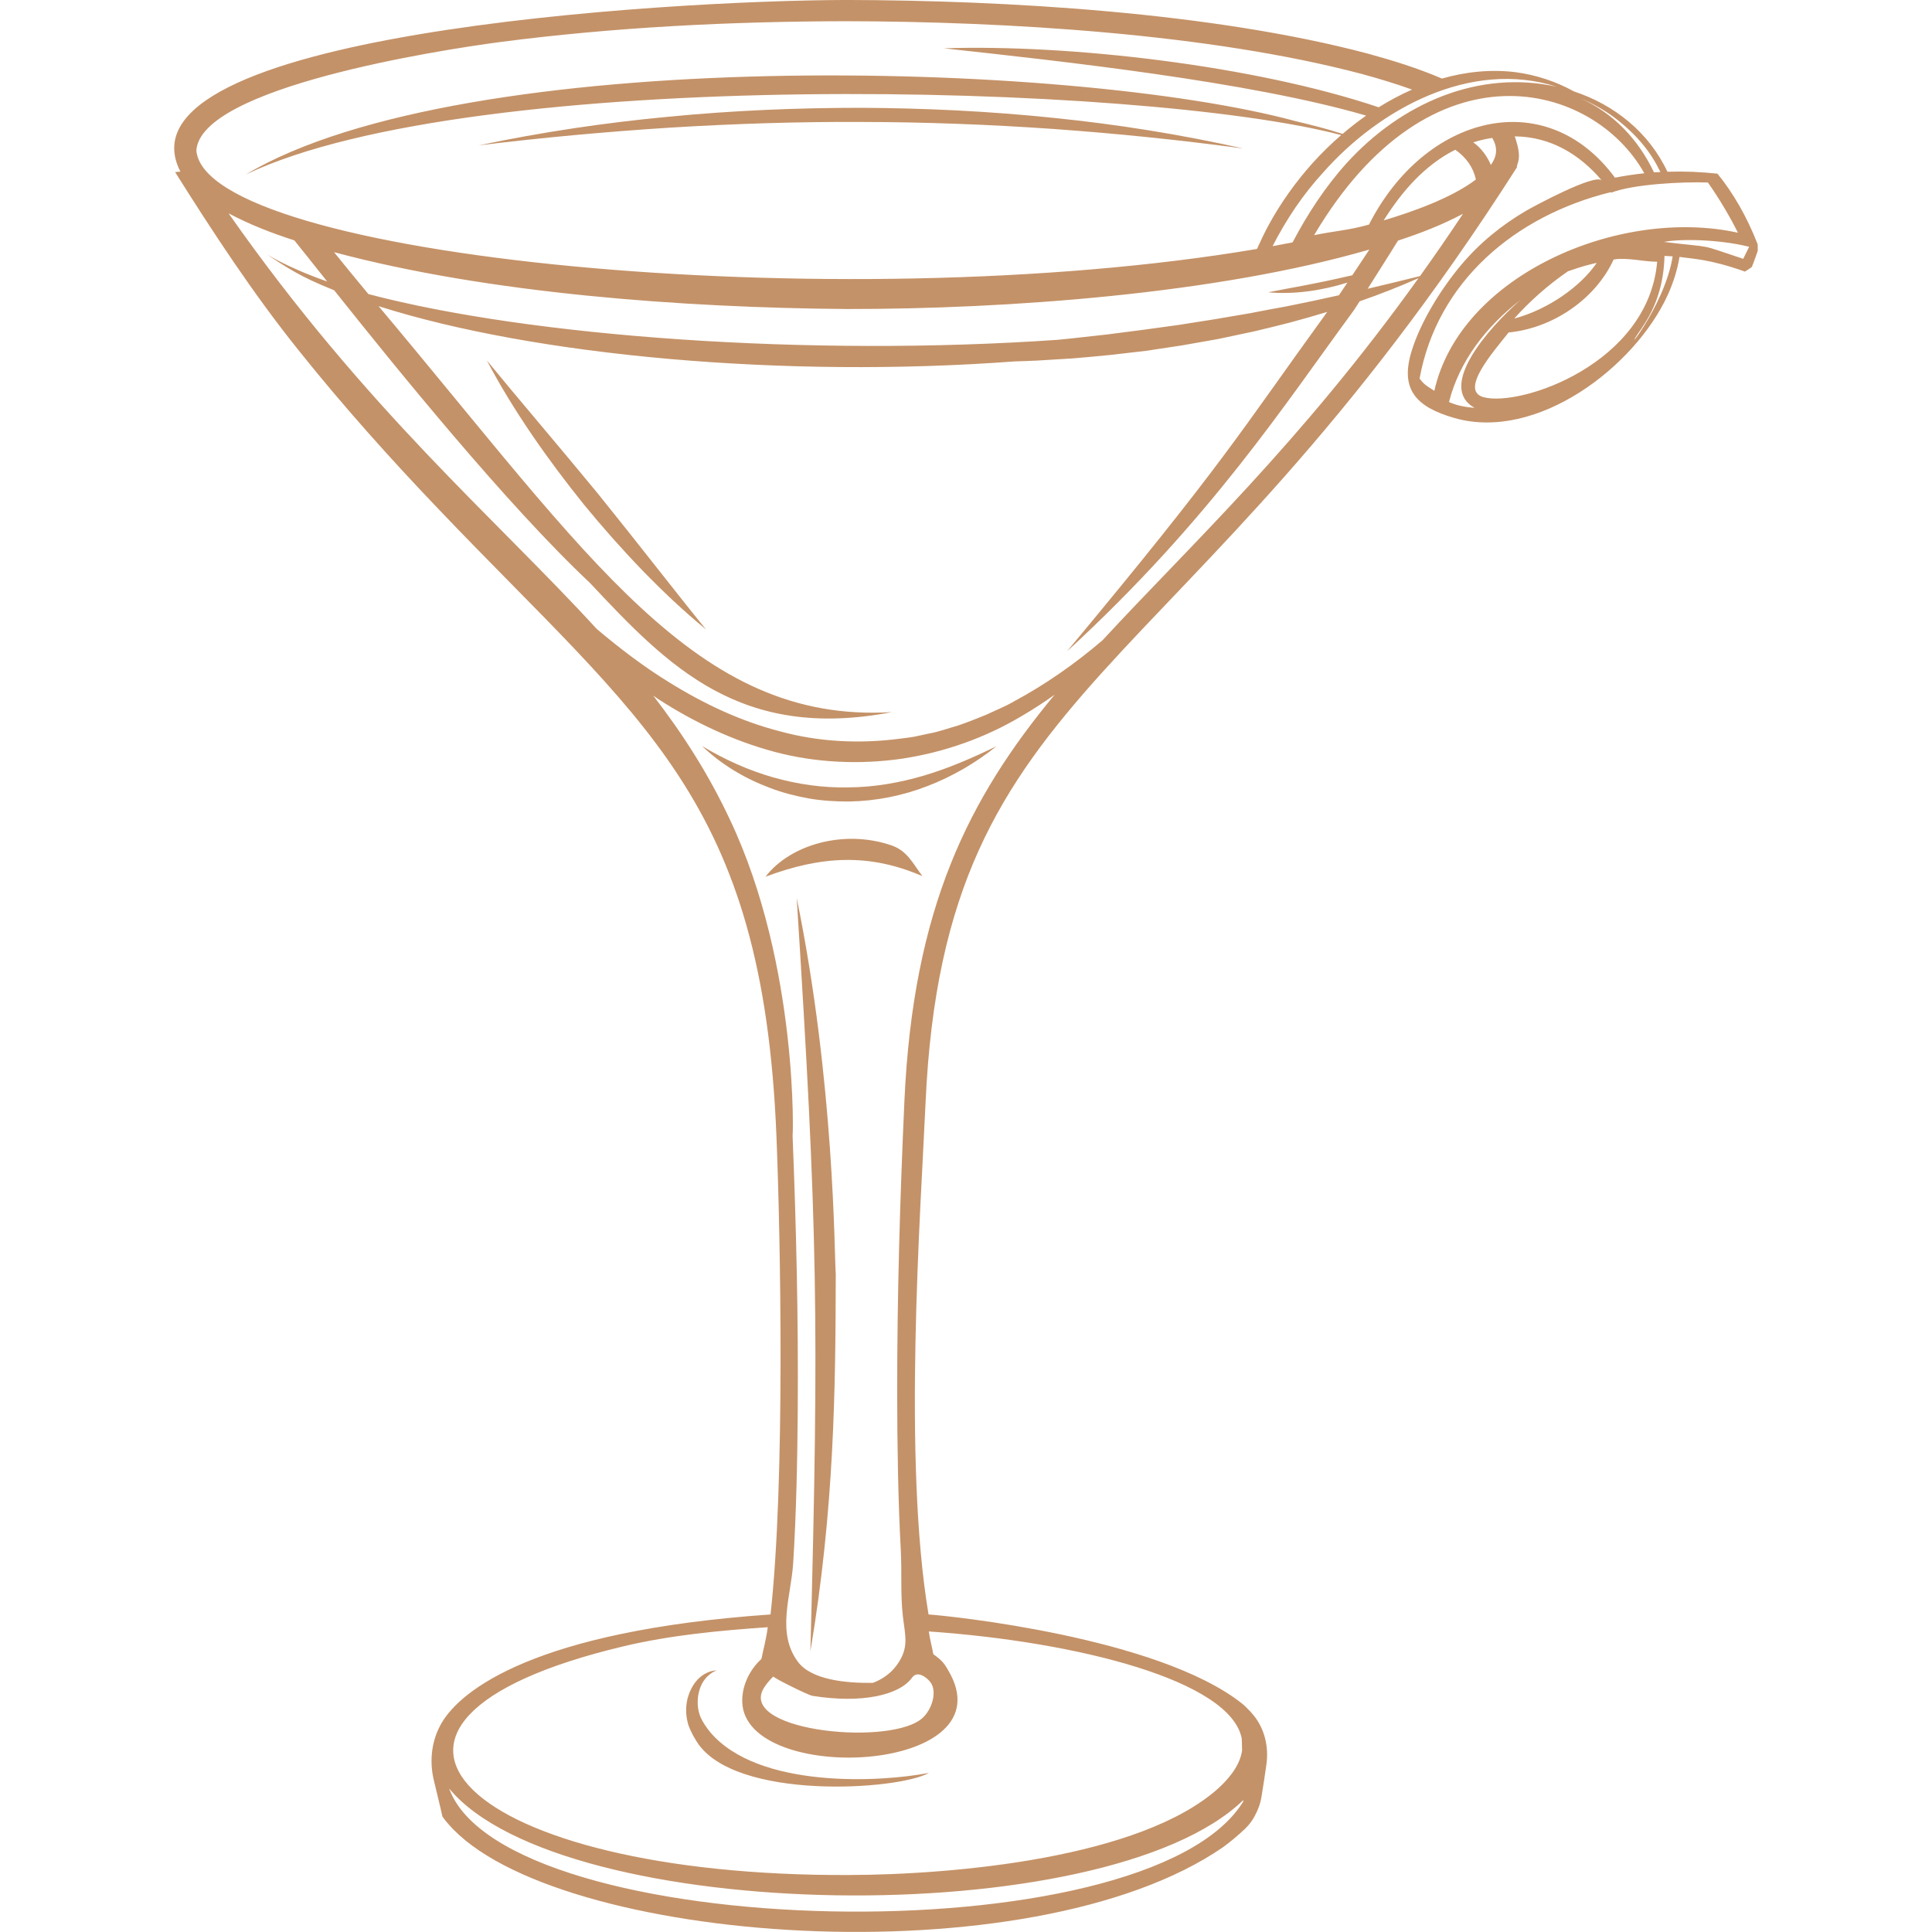 <svg xmlns="http://www.w3.org/2000/svg" xmlns:xlink="http://www.w3.org/1999/xlink" width="500" zoomAndPan="magnify" viewBox="0 0 375 375" height="500" preserveAspectRatio="xMidYMid meet" version="1.0"><defs><clipPath id="792ad26a58"><path d="M 33.812 0 L 341.188 0 L 341.188 374.984 L 33.812 374.984 Z M 33.812 0 " clip-rule="nonzero"/></clipPath></defs><path fill="#c49268" d="M 94.5 69.961 C 99.57 79.641 106.477 89.422 113.387 97.992 C 120.395 106.52 128.578 115.254 137.02 122.16 C 130.965 114.711 123.918 105.551 115.926 95.656 C 108.453 86.57 100.008 76.715 94.5 69.961 " fill-opacity="1" fill-rule="nonzero"/><path fill="#c49268" d="M 173.004 164.078 C 163.852 160.949 153.418 163.887 148.582 170.172 C 159.398 166.121 168.691 165.582 179.031 170.055 C 177.164 167.535 176.055 165.113 173.004 164.078 " fill-opacity="1" fill-rule="nonzero"/><g clip-path="url(#792ad26a58)"><path fill="#c49268" d="M 338.371 50.207 C 338.371 50.223 338.355 50.223 338.355 50.238 C 329.105 47.176 333.254 48.207 322.977 46.957 C 326.016 46.348 333.543 46.41 339.508 47.902 C 339.137 48.672 338.754 49.441 338.371 50.207 Z M 318.742 63.582 C 318.723 63.602 318.695 63.621 318.68 63.645 C 321.406 59.695 322.938 55.219 323.078 49.684 C 323.355 49.695 323.074 49.652 324.664 49.758 C 323.098 59.742 313.555 70.918 318.742 63.582 Z M 287.961 77.094 C 283.234 75.797 289.781 68.359 292.824 64.531 C 301.43 63.703 309.691 58.035 313.207 50.371 C 315.875 49.926 318.965 50.812 321.656 50.801 C 319.957 70.605 295.121 79.031 287.961 77.094 Z M 283.547 78.781 C 282.75 78.613 281.984 78.355 281.25 78.035 C 283.273 70.016 288.559 63.324 295.109 58.223 C 288.812 63.762 278.91 75.086 286.203 79.156 C 285.297 79.094 284.406 78.977 283.547 78.781 Z M 309.926 51.023 C 306.824 55.586 300.504 60.074 293.906 61.836 C 296.988 58.398 300.484 55.312 304.328 52.664 C 307.316 51.605 308.656 51.316 309.926 51.023 Z M 275.539 73.477 C 278.969 54.625 294.117 41.859 312.66 37.297 C 312.68 37.332 312.707 37.367 312.73 37.398 C 317.031 35.734 326.555 35.254 331.5 35.422 C 333.75 38.613 335.719 41.965 337.336 45.172 C 314.25 40.09 283.363 53.504 278.406 75.859 C 276.832 74.855 276.434 74.652 275.539 73.477 Z M 265.719 43.594 C 261.645 44.734 259.055 44.816 255.066 45.648 C 277.75 7.332 309.312 15.984 319.16 33.633 C 317.25 33.832 315.352 34.117 313.461 34.484 C 299.98 16.211 276.523 22.344 265.719 43.594 Z M 289.367 32.012 C 288.699 30.367 287.395 28.602 285.953 27.637 C 287.156 27.246 288.387 26.957 289.641 26.77 C 290.629 28.445 290.73 30.148 289.367 32.012 Z M 268.57 42.781 C 272.113 37.152 276.523 32.055 282.469 29.062 C 284.59 30.551 285.984 32.52 286.465 34.848 C 281.75 38.426 274.219 41.098 268.57 42.781 Z M 275.629 53.586 C 272.238 54.434 268.859 55.25 265.469 56.043 C 268.617 51.109 271.418 46.598 271.352 46.703 C 275.73 45.266 279.871 43.668 283.965 41.496 C 281.16 45.723 278.383 49.738 275.629 53.586 Z M 214.008 124.266 C 208.66 128.848 202.887 132.879 196.766 136.168 C 195.059 137.164 193.215 137.879 191.449 138.723 C 189.633 139.477 187.801 140.188 185.953 140.828 C 184.07 141.344 182.234 142.051 180.305 142.383 L 177.441 142.996 C 176.484 143.172 175.508 143.262 174.547 143.395 C 166.82 144.391 158.895 144.016 151.367 141.945 C 143.805 139.996 136.629 136.625 129.93 132.465 C 124.953 129.414 120.293 125.848 115.801 122.059 C 96.262 100.684 71.176 79.66 44.363 41.406 C 48.508 43.609 52.754 45.242 57.137 46.66 C 58.402 48.207 60.609 51 63.496 54.633 C 59.48 53.223 55.566 51.555 51.848 49.426 C 55.703 51.918 58.156 53.676 64.863 56.34 C 76.816 71.352 98.395 98.023 114.492 113.129 C 129.719 129.391 143.75 143.875 173.137 138.219 C 135.145 140.508 114.633 108.398 73.48 59.426 C 103.828 69.082 152.227 73.492 196.895 70.152 C 198.34 70.109 199.781 70.062 201.223 69.992 L 208.309 69.559 C 210.668 69.371 213.023 69.133 215.379 68.91 L 222.434 68.098 L 229.461 67.035 L 236.453 65.801 L 243.41 64.324 C 245.715 63.785 248.016 63.215 250.305 62.625 C 252.754 61.977 255.195 61.277 257.617 60.539 C 240.688 83.887 237.918 89.422 207.094 126.438 C 235.039 100.746 249.441 78.348 262.785 60.223 C 263.152 59.648 263.527 59.074 263.902 58.488 C 267.773 57.145 271.59 55.645 275.332 53.992 C 252.137 86.328 230.895 105.957 214.008 124.266 Z M 175.543 213.746 C 174.688 232.703 174.121 251.684 174.145 270.66 C 174.156 280.41 174.316 291.152 174.844 300.887 C 175.07 305.129 174.762 309.418 175.238 313.645 C 175.672 317.48 176.559 319.824 174.016 323.266 C 172.871 324.816 171.238 325.969 169.434 326.641 C 164.152 326.727 157.473 326.051 154.871 322.551 C 150.652 316.863 153.555 309.793 153.953 303.438 C 154.555 293.93 154.77 283.406 154.84 273.883 C 154.973 256.027 154.555 238.164 153.836 220.32 C 153.906 221.91 155.152 187.602 141.715 159.164 C 137.535 150.25 132.508 142.418 126.785 135.012 C 127.145 135.25 127.48 135.512 127.84 135.746 C 134.742 140.191 142.301 143.781 150.336 145.934 C 158.375 148.07 166.867 148.445 175.078 147.262 C 183.297 146.02 191.262 143.199 198.324 138.977 C 200.52 137.699 202.637 136.309 204.703 134.844 C 188.043 154.945 177.246 176.152 175.543 213.746 Z M 180.617 326.543 C 182 328.414 180.844 332.266 178.551 333.867 C 171.32 338.945 142.469 335.727 148.496 327.285 C 148.719 326.953 148.977 326.625 149.266 326.297 C 149.531 325.988 149.812 325.68 150.102 325.387 C 149.918 325.57 156.805 329.02 157.707 329.164 C 167.363 330.707 174.617 329 177.043 325.617 C 178.117 324.125 179.992 325.699 180.617 326.543 Z M 241.031 337.492 L 241.09 339.758 C 240.762 342.07 239.301 344.527 236.473 347.113 C 221.375 360.664 185.199 363.871 164.898 363.938 C 90.844 364.285 58.672 334.379 121.02 319.547 C 130.117 317.387 139.668 316.477 149.02 315.844 C 148.719 318.184 148.16 320.137 147.785 322.012 C 145.461 324.113 143.938 327.324 144.074 330.453 C 144.746 346.434 194.449 344.391 184.547 325.109 C 183.395 322.973 183.047 322.426 181.145 321.07 C 180.938 319.738 180.465 318.129 180.285 316.664 C 208.941 318.645 238.922 326.156 241.031 337.492 Z M 241.316 349.402 L 241.32 349.664 C 222.652 380.141 97.961 376.91 87.176 347.141 C 109.043 373.574 214.617 375.254 241.316 349.402 Z M 38.113 29.172 C 39.027 16.957 84.902 9.77 97.055 8.16 C 119.301 5.266 141.801 4.16 164.27 4.117 C 195.125 4.172 234.828 6.527 264.426 14.383 C 267.688 15.277 270.926 16.254 274.078 17.387 C 271.84 18.375 269.68 19.527 267.605 20.824 C 243.52 12.719 207.656 8.566 183.207 9.379 C 205.973 11.863 242.656 15.855 265.164 22.438 C 263.59 23.547 262.062 24.73 260.598 25.988 C 257.605 25.02 254.551 24.246 251.492 23.523 C 207.816 11.672 90.02 8.605 47.727 33.863 C 91.914 12.77 221.609 16.031 260.324 26.215 C 258.383 27.898 256.543 29.699 254.824 31.594 C 251.516 35.281 248.605 39.344 246.234 43.695 C 245.418 45.207 244.688 46.754 243.984 48.32 C 162.75 62.055 39.668 49.938 38.113 29.172 Z M 261.535 54.848 C 261.473 54.938 260.504 56.391 259.883 57.312 C 256.457 58.074 253.023 58.816 249.582 59.492 C 247.273 59.906 244.977 60.328 242.684 60.789 L 235.77 61.965 L 228.844 63.059 L 221.895 64.016 L 214.934 64.914 L 207.953 65.688 L 205.363 65.953 C 157.051 69.309 102.902 65.359 71.508 57.082 C 69.711 54.949 66.602 51.121 64.836 48.945 C 94.789 56.977 132.66 59.723 164.27 59.98 C 195.594 60.012 236.188 57.039 265.793 48.438 C 265.699 48.574 262.27 53.754 262.484 53.426 C 254.234 55.332 251.551 55.656 246.137 56.734 C 251.203 57.199 256.625 56.391 261.535 54.848 Z M 302.184 16.84 C 287.129 13.484 272.035 19.914 261.324 31.727 C 257.156 36.367 253.754 41.602 250.887 47.051 C 249.594 47.309 248.297 47.551 247.008 47.781 C 249.664 42.586 252.914 37.73 256.863 33.438 C 267.801 21.086 285.461 11.48 302.184 16.84 Z M 313.324 22.789 C 317.867 26.242 320.484 29.652 322.285 33.391 C 321.867 33.414 321.449 33.434 321.039 33.457 C 317.996 27.086 313.23 21.992 306.797 19.102 C 309.109 20.074 311.309 21.309 313.324 22.789 Z M 341.16 47.414 C 339.07 42.016 336.312 37.316 333.355 33.707 C 329.965 33.359 327.129 33.23 323.641 33.336 C 320.062 25.672 313.266 20.297 305.512 17.75 C 302.031 15.82 298.16 14.539 294.156 14.008 C 289.391 13.422 284.508 13.918 279.887 15.25 C 275.18 13.23 270.348 11.738 265.496 10.406 C 235.336 2.406 195.355 0.059 164.27 -0.004 C 128.684 0.082 21.297 6.668 35.016 33.309 L 33.992 33.406 C 41.328 45.094 49.211 57.074 57.836 67.84 C 66.441 78.617 75.645 88.918 85.156 98.855 C 124.633 140.273 148.074 154.918 150.711 220.605 C 151.5 240.297 152.422 287.488 149.562 313.367 C 103.496 316.566 89.484 328.18 85.805 334.281 C 85.793 334.301 85.781 334.324 85.77 334.344 C 83.805 337.633 83.309 341.609 84.16 345.348 C 84.688 347.668 85.301 349.949 85.875 352.59 C 86.234 353.105 86.617 353.598 87.051 354.066 C 107.211 377.367 199.906 384.414 237.438 358.508 C 238.66 357.613 240.199 356.359 241.676 354.957 C 242.082 354.574 242.438 354.156 242.766 353.719 C 242.844 353.617 242.906 353.516 242.977 353.418 C 243.18 353.125 243.359 352.82 243.527 352.504 C 244.188 351.328 244.648 350.039 244.863 348.688 C 245.207 346.605 245.523 344.523 245.816 342.434 L 245.82 342.395 C 246.277 339.047 245.469 335.59 243.34 332.961 C 242.914 332.438 242.461 331.949 241.984 331.488 C 241.707 331.207 241.422 330.934 241.105 330.68 C 224.832 317.738 183.926 313.598 180.23 313.367 C 175.195 283.387 178.695 235.25 179.656 213.93 C 183.414 131.078 229.145 134.723 294.426 32.492 C 294.367 31.578 295.598 30.996 294.012 26.469 C 300.906 26.527 306.586 29.918 310.918 35.039 C 309.684 33.582 297.758 40.012 296.246 40.895 C 291.469 43.676 287.129 47.227 283.578 51.465 C 279.688 56.105 275.676 62.543 273.945 68.305 C 271.734 75.664 274.957 79.012 282.238 81.117 C 298.332 85.781 317.434 71.121 323.73 57.199 C 324.785 54.863 325.578 52.402 325.992 49.867 C 328.441 50.238 331.879 50.273 338.688 52.715 C 339.137 52.438 339.586 52.145 340.016 51.836 C 340.113 51.602 340.215 51.367 340.305 51.129 C 340.305 51.117 340.305 51.086 340.32 51.074 C 340.633 50.27 340.918 49.457 341.188 48.641 C 341.191 48.23 341.184 47.82 341.16 47.414 " fill-opacity="1" fill-rule="nonzero"/></g><path fill="#c49268" d="M 137.859 336.227 C 137.133 335.332 136.402 334.273 136 333.344 C 135.578 332.355 135.371 331.199 135.434 330.043 C 135.469 328.879 135.77 327.711 136.34 326.656 C 136.934 325.617 137.859 324.73 139.082 324.215 C 137.758 324.273 136.422 324.941 135.434 325.969 C 134.453 327.008 133.809 328.34 133.441 329.742 C 133.098 331.156 133.094 332.664 133.434 334.152 C 133.594 334.91 133.922 335.637 134.227 336.242 C 134.516 336.898 134.906 337.496 135.27 338.109 C 142.578 349.547 174.387 347.5 180.293 344.117 C 170.809 345.969 147.152 347.191 137.859 336.227 " fill-opacity="1" fill-rule="nonzero"/><path fill="#c49268" d="M 157.297 320.516 C 161.957 292.785 162.176 269.602 162.219 247.301 C 161.934 243.645 162.012 210.188 154.641 174.312 C 158.707 238.578 158.992 256.27 157.297 320.516 " fill-opacity="1" fill-rule="nonzero"/><path fill="#c49268" d="M 204.301 25.02 C 216.664 25.906 229.012 27.156 241.328 28.832 C 229.199 26.098 216.879 24.133 204.484 22.879 C 192.09 21.59 179.633 20.988 167.168 20.926 C 154.707 20.922 142.242 21.449 129.844 22.648 C 117.441 23.812 105.109 25.652 92.938 28.211 C 105.281 26.703 117.641 25.574 130.012 24.777 C 142.383 24.02 154.773 23.609 167.16 23.672 C 179.547 23.688 191.934 24.164 204.301 25.02 " fill-opacity="1" fill-rule="nonzero"/><path fill="#c49268" d="M 164.73 152.832 C 159.789 152.945 154.848 152.242 150.059 150.883 C 145.273 149.512 140.664 147.445 136.277 144.809 C 139.977 148.359 144.512 151.086 149.391 152.91 C 151.824 153.852 154.367 154.496 156.941 154.973 C 159.523 155.418 162.156 155.582 164.77 155.574 C 170.012 155.488 175.23 154.449 180.074 152.555 C 184.922 150.688 189.418 148.047 193.414 144.848 C 188.805 147.086 184.168 149.105 179.379 150.527 C 174.594 151.934 169.676 152.797 164.73 152.832 " fill-opacity="1" fill-rule="nonzero"/></svg>
